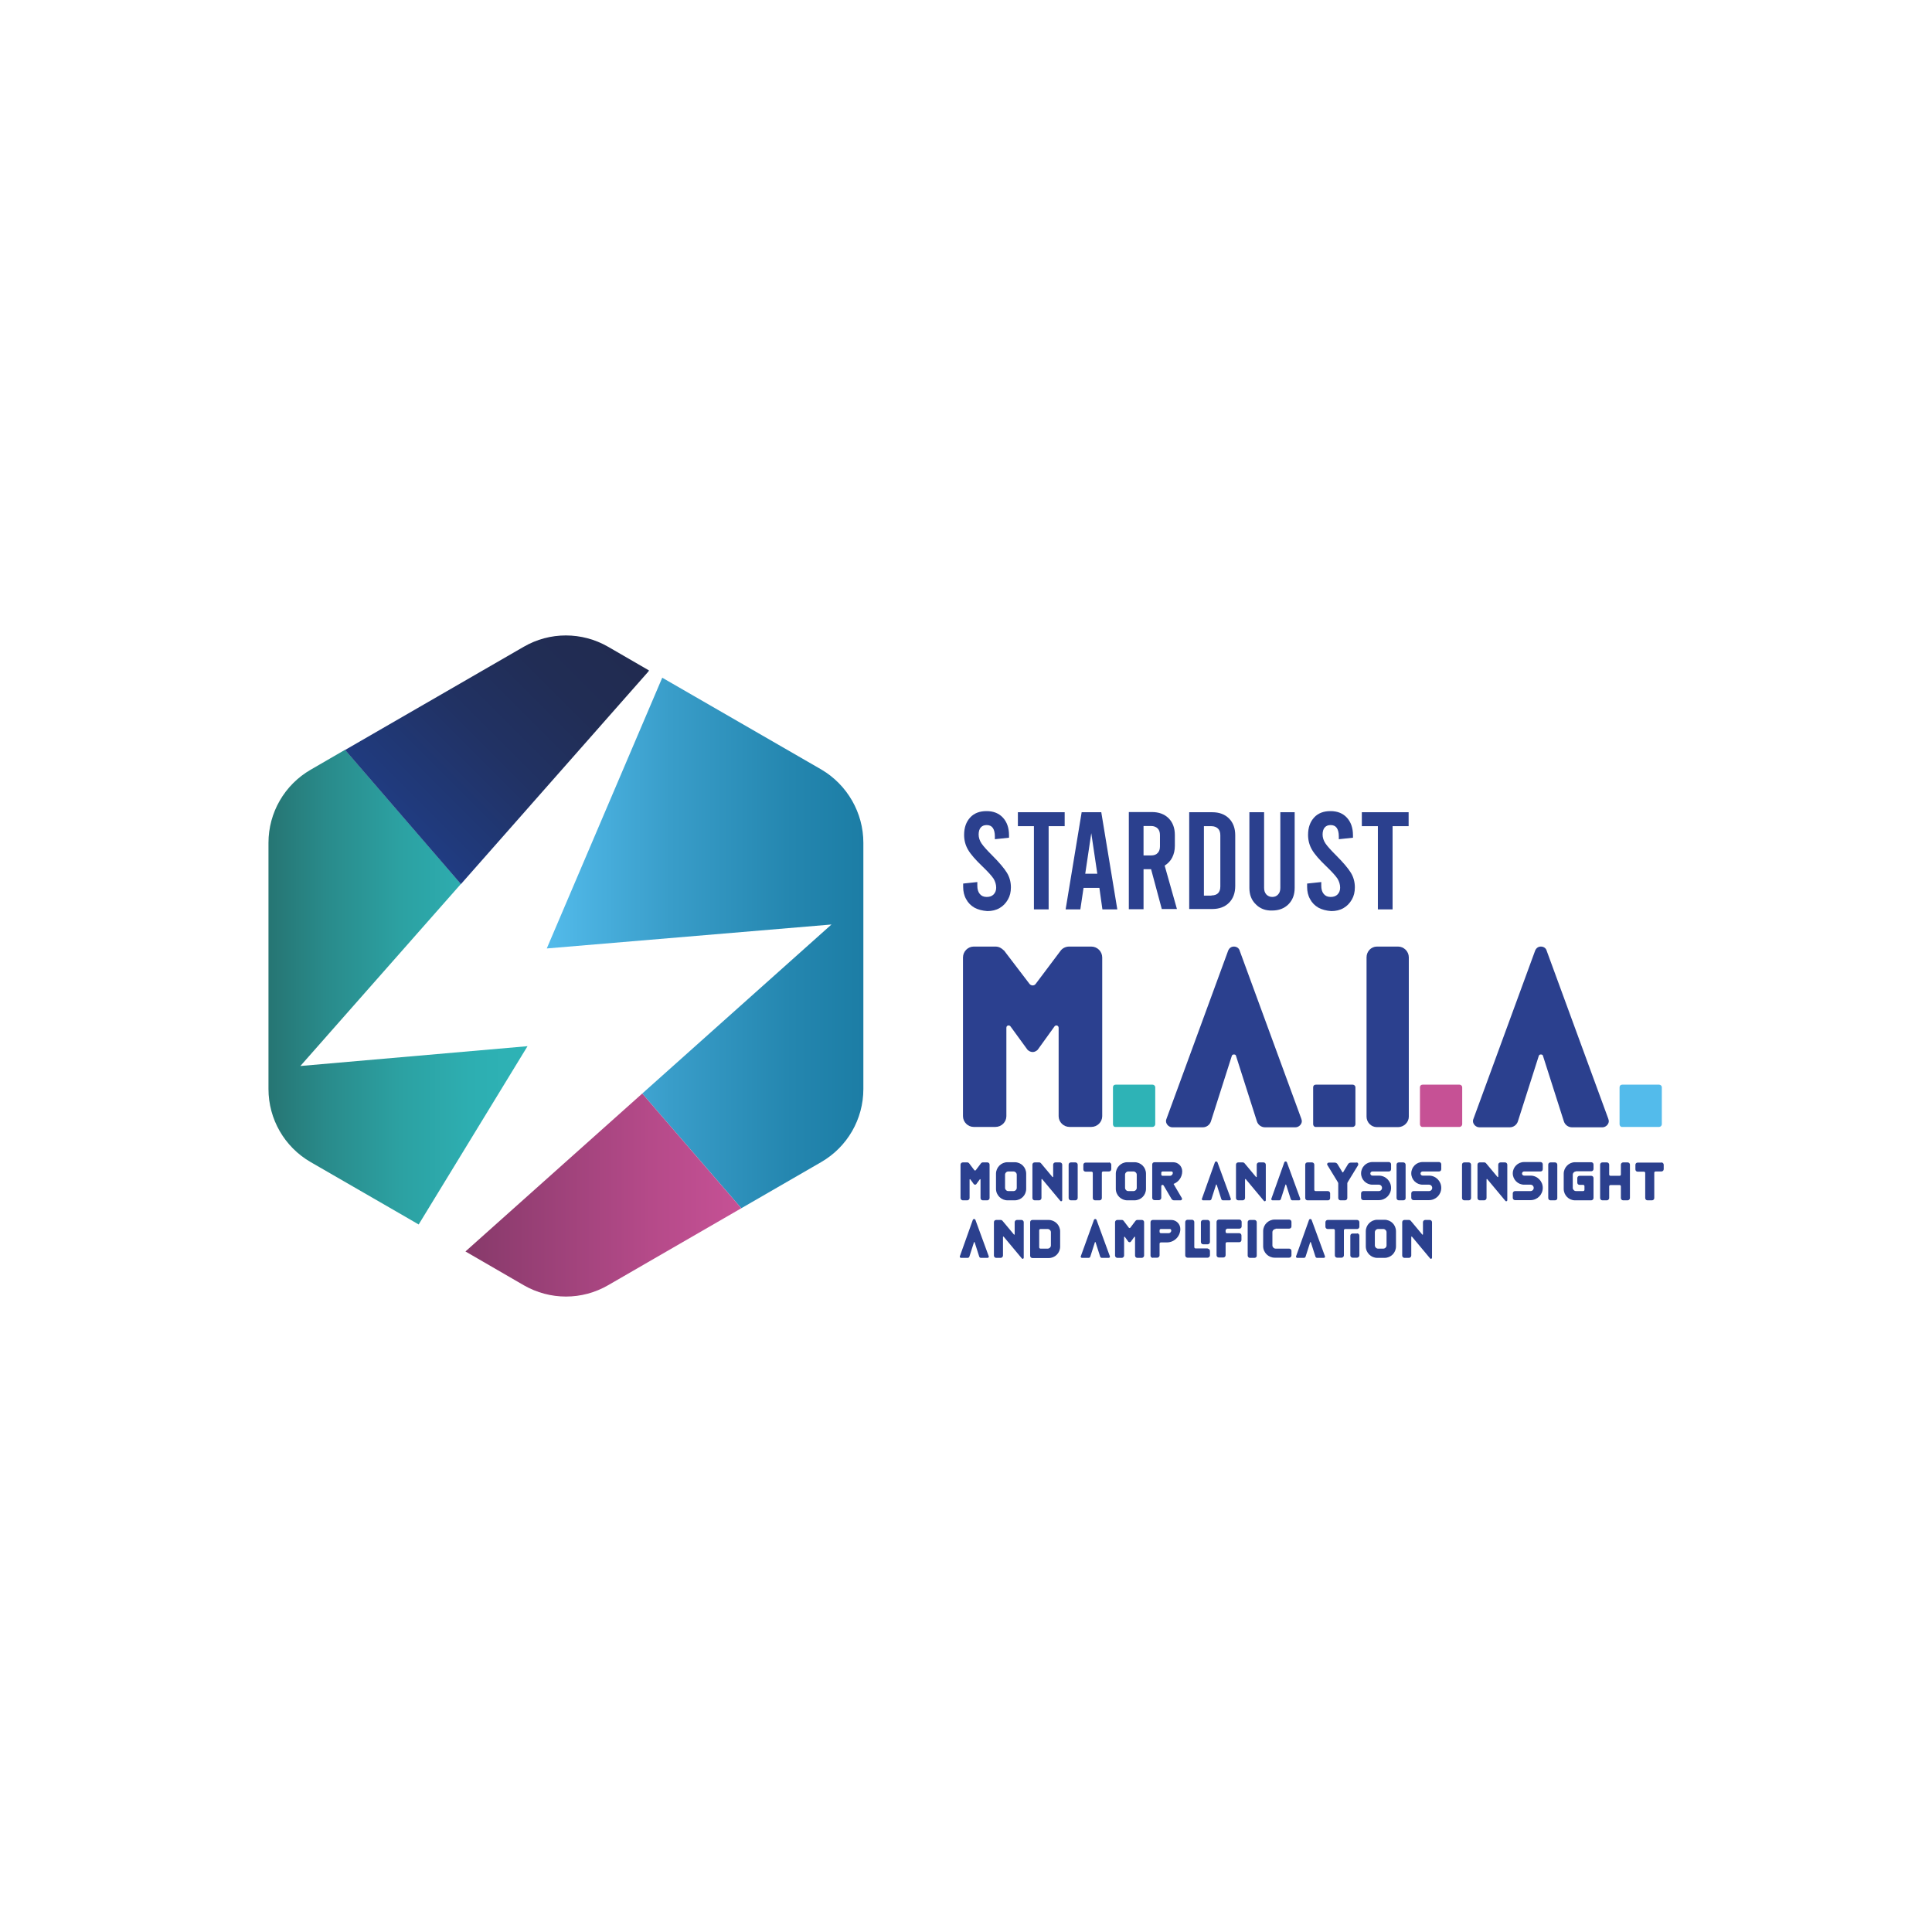 <?xml version="1.0" encoding="utf-8"?>
<!-- Generator: Adobe Illustrator 28.2.0, SVG Export Plug-In . SVG Version: 6.00 Build 0)  -->
<svg version="1.0" id="Livello_1" xmlns="http://www.w3.org/2000/svg" xmlns:xlink="http://www.w3.org/1999/xlink" x="0px" y="0px"
	 viewBox="0 0 1024 1024" style="enable-background:new 0 0 1024 1024;" xml:space="preserve">
<style type="text/css">
	.st0{fill:#FFFFFF;}
	.st1{fill:url(#SVGID_1_);}
	.st2{fill:url(#SVGID_00000133519980391590220890000001811646780872314006_);}
	.st3{fill:url(#SVGID_00000111870644064530213190000011812653579282139305_);}
	.st4{fill:url(#SVGID_00000039126240773482917320000012934036886142866583_);}
	.st5{fill:url(#SVGID_00000063627373304782365950000000352581641791029422_);}
	.st6{fill:url(#SVGID_00000107570488865063369780000000468066373757414053_);}
	.st7{fill:url(#SVGID_00000082345386073730893330000006489123630288359331_);}
	.st8{fill:url(#SVGID_00000060018480661058113780000003444359942704762282_);}
	.st9{fill:url(#SVGID_00000063628947005814054310000000218504621273476485_);}
	.st10{fill:url(#SVGID_00000089557071901817726470000003171796972995892118_);}
	.st11{fill:#2EB3B6;}
	.st12{fill:#2B408E;}
	.st13{fill:#C65195;}
	.st14{fill:#53BBEB;}
	.st15{fill:#2B408F;}
	.st16{fill:url(#SVGID_00000053536048249719635750000002010257787356752824_);}
	.st17{fill:url(#SVGID_00000116211819572758803120000007733912220905853611_);}
	.st18{fill:url(#SVGID_00000011009265430802160260000013858598315793629887_);}
	.st19{fill:url(#SVGID_00000083068512210208147790000000329455065230315665_);}
	.st20{fill:url(#SVGID_00000061430616931314986440000005919950017384218498_);}
	.st21{fill:#1D1E1C;}
	.st22{fill:#1C7DA5;}
	.st23{fill:#212B50;}
	.st24{fill:#267573;}
	.st25{fill:#87396A;}
	.st26{fill:#203C83;}
</style>
<g>
	<path class="st11" d="M589.9,595.9v-19.6c0-0.9,0.6-1.4,1.4-1.4h19.6c0.7,0,1.4,0.6,1.4,1.4v19.6c0,0.7-0.7,1.4-1.4,1.4h-19.6
		C590.4,597.4,589.9,596.6,589.9,595.9z"/>
	<path class="st12" d="M696,595.9v-19.6c0-0.9,0.6-1.4,1.4-1.4h19.6c0.7,0,1.4,0.6,1.4,1.4v19.6c0,0.7-0.7,1.4-1.4,1.4h-19.6
		C696.6,597.4,696,596.6,696,595.9z"/>
	<path class="st13" d="M752.6,595.9v-19.6c0-0.9,0.6-1.4,1.4-1.4h19.6c0.7,0,1.4,0.6,1.4,1.4v19.6c0,0.7-0.7,1.4-1.4,1.4H754
		C753.2,597.4,752.6,596.6,752.6,595.9z"/>
	<path class="st14" d="M858.4,595.9v-19.6c0-0.9,0.6-1.4,1.4-1.4h19.6c0.7,0,1.4,0.6,1.4,1.4v19.6c0,0.7-0.7,1.4-1.4,1.4h-19.6
		C859,597.4,858.4,596.6,858.4,595.9z"/>
	<g>
		<g>
			<path class="st12" d="M516.5,481.1c-1.9-1.1-3.4-2.6-4.4-4.5c-1.1-1.9-1.6-4.1-1.6-6.5v-1.8l7.5-0.8v1.9c0,1.9,0.4,3.3,1.3,4.4
				c0.9,1.1,2.1,1.6,3.7,1.6c1.5,0,2.7-0.4,3.6-1.3c0.9-0.9,1.4-2.1,1.4-3.6c0-1.7-0.5-3.3-1.4-4.8c-1-1.5-2.9-3.6-5.7-6.3
				c-3.8-3.6-6.4-6.6-7.8-9c-1.4-2.4-2.1-5-2.1-7.9c0-3.9,1.1-6.9,3.2-9.2s5-3.4,8.7-3.4c3.7,0,6.6,1.2,8.7,3.5
				c2.1,2.3,3.2,5.4,3.2,9.3v1.3l-7.5,0.8v-1.5c0-2-0.4-3.5-1.1-4.5c-0.7-1-1.8-1.5-3.2-1.5c-1.4,0-2.4,0.4-3.2,1.3
				c-0.7,0.8-1.1,2.1-1.1,3.7s0.5,3.2,1.5,4.7c1,1.5,2.9,3.6,5.7,6.4c3.8,3.8,6.4,6.9,7.8,9.2c1.4,2.3,2.1,4.9,2.1,7.7
				c0,2.5-0.5,4.6-1.6,6.5c-1.1,1.9-2.5,3.4-4.4,4.5c-1.9,1.1-4.1,1.6-6.5,1.6C520.6,482.7,518.4,482.1,516.5,481.1z"/>
			<path class="st12" d="M539.5,430.5h24.8v7.4h-8.5v44.1H548v-44.1h-8.5V430.5z"/>
			<path class="st12" d="M582.7,470.6h-8.4l-1.7,11.4h-7.8l8.5-51.5h10.4l8.5,51.5h-7.9L582.7,470.6z M581.6,463.1l-3.2-21.5
				l-3.2,21.5H581.6z"/>
			<path class="st12" d="M615.8,481.9l-5.7-21.2h-4v21.2h-7.8v-51.5h12.2c3.7,0,6.7,1.1,8.9,3.3c2.2,2.2,3.3,5.2,3.3,8.9v5.7
				c0,2.4-0.5,4.4-1.4,6.2c-0.9,1.8-2.3,3.2-4,4.3l6.5,23H615.8z M606.1,453.4h4c1.5,0,2.7-0.4,3.5-1.3c0.8-0.8,1.2-2,1.2-3.5v-6
				c0-1.5-0.4-2.7-1.2-3.5c-0.8-0.8-2-1.3-3.5-1.3h-4V453.4z"/>
			<path class="st12" d="M630.3,430.5h12.2c3.7,0,6.7,1.1,8.9,3.3c2.2,2.2,3.3,5.2,3.3,8.9v26.9c0,3.7-1.1,6.7-3.3,8.9
				c-2.2,2.2-5.2,3.3-8.9,3.3h-12.2V430.5z M642.1,474.6c1.5,0,2.7-0.4,3.5-1.2c0.8-0.8,1.2-2,1.2-3.5v-27.2c0-1.5-0.4-2.7-1.2-3.5
				c-0.8-0.8-2-1.3-3.5-1.3h-4v36.8H642.1z"/>
			<path class="st12" d="M665.6,479.3c-2.3-2.2-3.4-5.1-3.4-8.7v-40.1h7.8v40.1c0,1.5,0.4,2.6,1.2,3.5c0.8,0.8,1.8,1.3,3.1,1.3
				c1.3,0,2.3-0.4,3.1-1.3c0.8-0.8,1.2-2,1.2-3.5v-40.1h7.6v40.1c0,3.6-1.1,6.5-3.3,8.7c-2.2,2.2-5.1,3.3-8.7,3.3
				C670.8,482.7,667.8,481.6,665.6,479.3z"/>
			<path class="st12" d="M698.8,481.1c-1.9-1.1-3.4-2.6-4.4-4.5c-1.1-1.9-1.6-4.1-1.6-6.5v-1.8l7.5-0.8v1.9c0,1.9,0.4,3.3,1.3,4.4
				c0.9,1.1,2.1,1.6,3.7,1.6c1.5,0,2.7-0.4,3.6-1.3c0.9-0.9,1.4-2.1,1.4-3.6c0-1.7-0.5-3.3-1.4-4.8c-1-1.5-2.9-3.6-5.7-6.3
				c-3.8-3.6-6.4-6.6-7.8-9c-1.4-2.4-2.1-5-2.1-7.9c0-3.9,1.1-6.9,3.2-9.2s5-3.4,8.7-3.4c3.7,0,6.6,1.2,8.7,3.5
				c2.1,2.3,3.2,5.4,3.2,9.3v1.3l-7.5,0.8v-1.5c0-2-0.4-3.5-1.1-4.5c-0.7-1-1.8-1.5-3.2-1.5c-1.4,0-2.4,0.4-3.2,1.3
				c-0.7,0.8-1.1,2.1-1.1,3.7s0.5,3.2,1.5,4.7c1,1.5,2.9,3.6,5.7,6.4c3.8,3.8,6.4,6.9,7.8,9.2c1.4,2.3,2.1,4.9,2.1,7.7
				c0,2.5-0.5,4.6-1.6,6.5c-1.1,1.9-2.5,3.4-4.4,4.5c-1.9,1.1-4.1,1.6-6.5,1.6C702.9,482.7,700.7,482.1,698.8,481.1z"/>
			<path class="st12" d="M721.8,430.5h24.8v7.4h-8.5v44.1h-7.8v-44.1h-8.5V430.5z"/>
		</g>
	</g>
	<path class="st12" d="M650.9,504c0.6-1.6,1.8-2.3,3.1-2.3c1.3,0,2.7,0.7,3.1,2.3l32.6,88.9c0.1,0.4,0.3,0.9,0.3,1.3
		c0,1.7-1.6,3.3-3.4,3.3h-16.1c-2,0-3.7-1.3-4.3-3.1l-11.1-34.8c-0.1-0.6-0.7-0.7-1.1-0.7c-0.4,0-0.9,0.1-1.1,0.7l-11.1,34.8
		c-0.6,1.8-2.3,3.1-4.3,3.1h-16.1c-1.8,0-3.4-1.6-3.4-3.3c0-0.4,0.1-0.9,0.3-1.3L650.9,504z"/>
	<path class="st12" d="M741,597.4h-11.2c-3.1,0-5.5-2.6-5.5-5.5v-84.5c0-3.1,2.4-5.7,5.5-5.7H741c3.1,0,5.7,2.6,5.7,5.7v84.5
		C746.7,594.8,744.1,597.4,741,597.4z"/>
	<path class="st12" d="M813.6,504c0.6-1.6,1.8-2.3,3.1-2.3c1.3,0,2.7,0.7,3.1,2.3l32.6,88.9c0.1,0.4,0.3,0.9,0.3,1.3
		c0,1.7-1.6,3.3-3.4,3.3h-16.1c-2,0-3.7-1.3-4.3-3.1l-11.1-34.8c-0.1-0.6-0.7-0.7-1.1-0.7c-0.4,0-0.9,0.1-1.1,0.7l-11.1,34.8
		c-0.6,1.8-2.3,3.1-4.3,3.1h-16.1c-1.8,0-3.4-1.6-3.4-3.3c0-0.4,0.1-0.9,0.3-1.3L813.6,504z"/>
	<g>
		<path class="st15" d="M578.4,501.7c3.2,0,5.8,2.6,5.8,5.8v84.1c0,3.1-2.6,5.7-5.8,5.7h-11.5c-3.2,0-5.8-2.6-5.8-5.7v-46.9
			c0-0.7-0.6-1.2-1.2-1.2c-0.3,0-0.6,0.1-0.9,0.4l-9,12.5c-0.7,0.7-1.7,1.2-2.6,1.2c-1,0-2-0.4-2.8-1.2l-9.1-12.5
			c-0.3-0.3-0.6-0.4-0.9-0.4c-0.6,0-1.2,0.4-1.2,1.2v46.9c0,3.1-2.6,5.7-5.8,5.7h-11.5c-3.1,0-5.7-2.6-5.7-5.7v-84.1
			c0-3.2,2.6-5.8,5.7-5.8h11.5c1.9,0,3.3,0.9,4.4,2h0.1l13.5,17.7c0.4,0.6,1.2,0.9,1.7,0.9c0.7,0,1.3-0.3,1.7-0.9l13.3-17.7
			c1-1.2,2.6-2,4.4-2H578.4z"/>
	</g>
	<g>
		<linearGradient id="SVGID_1_" gradientUnits="userSpaceOnUse" x1="343.554" y1="355.682" x2="344.14" y2="355.682">
			<stop  offset="0" style="stop-color:#53BBEB"/>
			<stop  offset="0.391" style="stop-color:#399DC9"/>
			<stop  offset="0.774" style="stop-color:#2486AF"/>
			<stop  offset="1" style="stop-color:#1C7DA5"/>
		</linearGradient>
		<polygon class="st1" points="344.1,355.4 343.6,356.1 343.9,355.3 		"/>
		
			<linearGradient id="SVGID_00000034050707839493844840000005333866985665217458_" gradientUnits="userSpaceOnUse" x1="289.721" y1="499.884" x2="457.64" y2="499.884">
			<stop  offset="0" style="stop-color:#53BBEB"/>
			<stop  offset="0.391" style="stop-color:#399DC9"/>
			<stop  offset="0.774" style="stop-color:#2486AF"/>
			<stop  offset="1" style="stop-color:#1C7DA5"/>
		</linearGradient>
		<path style="fill:url(#SVGID_00000034050707839493844840000005333866985665217458_);" d="M457.6,446.7v130.5
			c0,16-8.5,30.7-22.3,38.7l-42.4,24.5l-52.5-60.8l100.3-89.6l-150.9,12.7l61.2-143.5l84.4,48.7C449.1,416,457.6,430.8,457.6,446.7z
			"/>
		
			<linearGradient id="SVGID_00000183927937579891667060000007671525437315750314_" gradientUnits="userSpaceOnUse" x1="246.695" y1="633.429" x2="392.902" y2="633.429">
			<stop  offset="0" style="stop-color:#87396A"/>
			<stop  offset="1.986188e-02" style="stop-color:#883A6B"/>
			<stop  offset="0.671" style="stop-color:#B54A89"/>
			<stop  offset="1" style="stop-color:#C65195"/>
		</linearGradient>
		<path style="fill:url(#SVGID_00000183927937579891667060000007671525437315750314_);" d="M392.9,640.4l-70.6,40.8
			c-13.8,8-30.8,8-44.7,0l-30.9-17.9l93.7-83.7L392.9,640.4z"/>
		
			<linearGradient id="SVGID_00000134210647608631142790000005665513559891743115_" gradientUnits="userSpaceOnUse" x1="142.234" y1="523.248" x2="279.61" y2="523.248">
			<stop  offset="0" style="stop-color:#267573"/>
			<stop  offset="0.216" style="stop-color:#298A8A"/>
			<stop  offset="0.508" style="stop-color:#2CA1A2"/>
			<stop  offset="0.777" style="stop-color:#2DAEB1"/>
			<stop  offset="1" style="stop-color:#2EB3B6"/>
		</linearGradient>
		<path style="fill:url(#SVGID_00000134210647608631142790000005665513559891743115_);" d="M279.6,554.5L221.9,649l-7.4-4.3
			l-49.9-28.8c-13.8-8-22.3-22.7-22.3-38.7V446.7c0-16,8.5-30.7,22.3-38.7l18.3-10.6l61.4,71.1L159.2,565L279.6,554.5z"/>
		
			<linearGradient id="SVGID_00000089562327299758266430000017950286921629505676_" gradientUnits="userSpaceOnUse" x1="211.195" y1="435.413" x2="317.62" y2="328.988">
			<stop  offset="0" style="stop-color:#203C83"/>
			<stop  offset="8.136415e-02" style="stop-color:#203A7C"/>
			<stop  offset="0.423" style="stop-color:#213264"/>
			<stop  offset="0.739" style="stop-color:#212D55"/>
			<stop  offset="1" style="stop-color:#212B50"/>
		</linearGradient>
		<path style="fill:url(#SVGID_00000089562327299758266430000017950286921629505676_);" d="M343.9,355.3l-0.4,0.8l-99.2,112.5
			l-61.4-71.1l94.7-54.7c13.8-8,30.8-8,44.7,0L343.9,355.3z"/>
	</g>
	<g>
		<g>
			<path class="st12" d="M527.9,622.1c0-3.3,2.7-6.1,6.1-6.1h3.8c3.4,0,6.1,2.7,6.1,6.1v8c0,3.4-2.7,6.1-6.1,6.1h-3.8
				c-3.3,0-6.1-2.7-6.1-6.1V622.1z M537.2,631.3c0.9,0,1.7-0.8,1.7-1.7v-7c0-0.9-0.8-1.7-1.7-1.7h-2.8c-0.9,0-1.7,0.8-1.7,1.7v7
				c0,0.9,0.8,1.7,1.7,1.7H537.2z"/>
			<path class="st12" d="M561.8,616.1c0.7,0,1.2,0.6,1.2,1.2v18.8c0,0.4-0.3,0.6-0.6,0.6c-0.2,0-0.3-0.1-0.4-0.2l-9.6-11.5
				c-0.1-0.1-0.1-0.1-0.2-0.1c-0.1,0-0.2,0.1-0.2,0.2v9.9c0,0.6-0.6,1.2-1.2,1.2h-2.4c-0.7,0-1.2-0.6-1.2-1.2v-17.7
				c0-0.7,0.5-1.2,1.2-1.2h2.4c0.4,0,0.7,0.2,0.9,0.4l6.1,7.3c0.1,0.1,0.1,0.1,0.2,0.1c0.1,0,0.2-0.1,0.2-0.2v-6.4
				c0-0.7,0.6-1.2,1.2-1.2H561.8z"/>
			<path class="st12" d="M570,636.2h-2.4c-0.7,0-1.2-0.6-1.2-1.2v-17.7c0-0.7,0.5-1.2,1.2-1.2h2.4c0.7,0,1.2,0.6,1.2,1.2V635
				C571.2,635.6,570.6,636.2,570,636.2z"/>
			<path class="st12" d="M587.8,616.1c0.6,0,1.2,0.6,1.2,1.2v2.4c0,0.7-0.6,1.2-1.2,1.2h-3.1c-0.4,0-0.7,0.3-0.7,0.7V635
				c0,0.6-0.5,1.2-1.2,1.2h-2.4c-0.7,0-1.2-0.6-1.2-1.2v-13.3c0-0.4-0.3-0.7-0.7-0.7h-3.1c-0.7,0-1.2-0.5-1.2-1.2v-2.4
				c0-0.7,0.5-1.2,1.2-1.2H587.8z"/>
			<path class="st12" d="M591.4,622.1c0-3.3,2.7-6.1,6.1-6.1h3.8c3.4,0,6.1,2.7,6.1,6.1v8c0,3.4-2.7,6.1-6.1,6.1h-3.8
				c-3.3,0-6.1-2.7-6.1-6.1V622.1z M600.8,631.3c0.9,0,1.7-0.8,1.7-1.7v-7c0-0.9-0.8-1.7-1.7-1.7H598c-0.9,0-1.7,0.8-1.7,1.7v7
				c0,0.9,0.8,1.7,1.7,1.7H600.8z"/>
			<path class="st12" d="M622,627.5l4.4,7.5c0.1,0.1,0.1,0.2,0.1,0.4c0,0.4-0.3,0.8-0.8,0.8h-3.4c-0.6,0-1.1-0.3-1.4-0.8l-4.1-7
				c-0.1-0.2-0.4-0.4-0.6-0.4h0c-0.4,0-0.7,0.3-0.7,0.7v6.2c0,0.6-0.6,1.2-1.2,1.2h-2.4c-0.7,0-1.2-0.6-1.2-1.2v-17.7
				c0-0.7,0.5-1.2,1.2-1.2h9.9c2.7,0,4.8,2.2,4.8,4.8C626.6,623.9,624.7,626.5,622,627.5z M615.5,622.5c0,0.4,0.3,0.7,0.7,0.7h3.9
				c0.8,0,1.5-0.7,1.5-1.5v-0.1c0-0.4-0.3-0.7-0.7-0.7h-4.7c-0.4,0-0.7,0.3-0.7,0.7V622.5z"/>
			<path class="st12" d="M643.9,616.1c0.1-0.3,0.4-0.5,0.7-0.5c0.3,0,0.6,0.2,0.7,0.5l7,19.1c0,0.1,0.1,0.2,0.1,0.3
				c0,0.4-0.3,0.7-0.7,0.7h-3.5c-0.4,0-0.8-0.3-0.9-0.7l-2.4-7.5c0-0.1-0.2-0.2-0.2-0.2c-0.1,0-0.2,0-0.2,0.2l-2.4,7.5
				c-0.1,0.4-0.5,0.7-0.9,0.7h-3.5c-0.4,0-0.7-0.3-0.7-0.7c0-0.1,0-0.2,0.1-0.3L643.9,616.1z"/>
			<path class="st12" d="M669.7,616.1c0.7,0,1.2,0.6,1.2,1.2v18.8c0,0.4-0.3,0.6-0.6,0.6c-0.2,0-0.3-0.1-0.4-0.2l-9.6-11.5
				c-0.1-0.1-0.1-0.1-0.2-0.1c-0.1,0-0.2,0.1-0.2,0.2v9.9c0,0.6-0.6,1.2-1.2,1.2h-2.4c-0.7,0-1.2-0.6-1.2-1.2v-17.7
				c0-0.7,0.5-1.2,1.2-1.2h2.4c0.4,0,0.7,0.2,0.9,0.4l6.1,7.3c0.1,0.1,0.1,0.1,0.2,0.1c0.1,0,0.2-0.1,0.2-0.2v-6.4
				c0-0.7,0.6-1.2,1.2-1.2H669.7z"/>
			<path class="st12" d="M680.7,616.1c0.1-0.3,0.4-0.5,0.7-0.5s0.6,0.2,0.7,0.5l7,19.1c0,0.1,0.1,0.2,0.1,0.3c0,0.4-0.3,0.7-0.7,0.7
				h-3.5c-0.4,0-0.8-0.3-0.9-0.7l-2.4-7.5c0-0.1-0.2-0.2-0.2-0.2c-0.1,0-0.2,0-0.2,0.2l-2.4,7.5c-0.1,0.4-0.5,0.7-0.9,0.7h-3.5
				c-0.4,0-0.7-0.3-0.7-0.7c0-0.1,0-0.2,0.1-0.3L680.7,616.1z"/>
			<path class="st12" d="M703.9,636.2H693c-0.7,0-1.2-0.6-1.2-1.2v-17.7c0-0.7,0.5-1.2,1.2-1.2h2.4c0.7,0,1.2,0.6,1.2,1.2v13.3
				c0,0.4,0.3,0.7,0.7,0.7h6.5c0.7,0,1.2,0.6,1.2,1.2v2.4C705.1,635.6,704.5,636.2,703.9,636.2z"/>
			<path class="st12" d="M719,616.1c0.6,0,0.9,0.5,0.9,1c0,0.2,0,0.3-0.1,0.5l-5.5,9c-0.1,0.2-0.2,0.4-0.2,0.6v7.8
				c0,0.6-0.5,1.2-1.2,1.2h-2.4c-0.7,0-1.2-0.6-1.2-1.2v-7.8c0-0.2-0.1-0.4-0.2-0.6l-5.5-9c-0.1-0.2-0.2-0.3-0.2-0.5
				c0-0.5,0.4-0.9,1-0.9h3c0.6,0,1.2,0.3,1.5,0.8l2.6,4.3c0.1,0.1,0.1,0.1,0.2,0.1c0.1,0,0.2-0.1,0.2-0.1l2.6-4.3
				c0.3-0.5,0.9-0.8,1.5-0.8H719z"/>
			<path class="st12" d="M737.3,619.7c0,0.7-0.5,1.2-1.2,1.2h-8.7c-0.6,0-1.1,0.5-1.1,1.1c0,0.6,0.5,1.1,1.1,1.1h3.4
				c3.6,0,6.5,2.9,6.5,6.5c0,3.6-2.9,6.5-6.5,6.5h-8.2c-0.7,0-1.2-0.6-1.2-1.2v-2.4c0-0.6,0.5-1.2,1.2-1.2h8.2
				c0.9,0,1.7-0.7,1.7-1.7c0-0.9-0.7-1.7-1.7-1.7h-3.4c-3.3,0-6-2.7-6-6c0-3.3,2.7-6,6-6h8.7c0.7,0,1.2,0.6,1.2,1.2V619.7z"/>
			<path class="st12" d="M743.8,636.2h-2.4c-0.7,0-1.2-0.6-1.2-1.2v-17.7c0-0.7,0.5-1.2,1.2-1.2h2.4c0.7,0,1.2,0.6,1.2,1.2V635
				C745.1,635.6,744.5,636.2,743.8,636.2z"/>
			<path class="st12" d="M763.9,619.7c0,0.7-0.5,1.2-1.2,1.2h-8.7c-0.6,0-1.1,0.5-1.1,1.1c0,0.6,0.5,1.1,1.1,1.1h3.4
				c3.6,0,6.5,2.9,6.5,6.5c0,3.6-2.9,6.5-6.5,6.5h-8.2c-0.7,0-1.2-0.6-1.2-1.2v-2.4c0-0.6,0.5-1.2,1.2-1.2h8.2
				c0.9,0,1.7-0.7,1.7-1.7c0-0.9-0.7-1.7-1.7-1.7h-3.4c-3.3,0-6-2.7-6-6c0-3.3,2.7-6,6-6h8.7c0.7,0,1.2,0.6,1.2,1.2V619.7z"/>
			<path class="st12" d="M778.5,636.2h-2.4c-0.7,0-1.2-0.6-1.2-1.2v-17.7c0-0.7,0.5-1.2,1.2-1.2h2.4c0.7,0,1.2,0.6,1.2,1.2V635
				C779.7,635.6,779.2,636.2,778.5,636.2z"/>
			<path class="st12" d="M797.7,616.1c0.7,0,1.2,0.6,1.2,1.2v18.8c0,0.4-0.3,0.6-0.6,0.6c-0.2,0-0.3-0.1-0.4-0.2l-9.6-11.5
				c-0.1-0.1-0.1-0.1-0.2-0.1c-0.1,0-0.2,0.1-0.2,0.2v9.9c0,0.6-0.6,1.2-1.2,1.2h-2.4c-0.7,0-1.2-0.6-1.2-1.2v-17.7
				c0-0.7,0.5-1.2,1.2-1.2h2.4c0.4,0,0.7,0.2,0.9,0.4l6.1,7.3c0.1,0.1,0.1,0.1,0.2,0.1c0.1,0,0.2-0.1,0.2-0.2v-6.4
				c0-0.7,0.6-1.2,1.2-1.2H797.7z"/>
			<path class="st12" d="M817.7,619.7c0,0.7-0.5,1.2-1.2,1.2h-8.7c-0.6,0-1.1,0.5-1.1,1.1c0,0.6,0.5,1.1,1.1,1.1h3.4
				c3.6,0,6.5,2.9,6.5,6.5c0,3.6-2.9,6.5-6.5,6.5H803c-0.7,0-1.2-0.6-1.2-1.2v-2.4c0-0.6,0.5-1.2,1.2-1.2h8.2c0.9,0,1.7-0.7,1.7-1.7
				c0-0.9-0.7-1.7-1.7-1.7h-3.4c-3.3,0-6-2.7-6-6c0-3.3,2.7-6,6-6h8.7c0.7,0,1.2,0.6,1.2,1.2V619.7z"/>
			<path class="st12" d="M824.2,636.2h-2.4c-0.7,0-1.2-0.6-1.2-1.2v-17.7c0-0.7,0.5-1.2,1.2-1.2h2.4c0.7,0,1.2,0.6,1.2,1.2V635
				C825.5,635.6,824.9,636.2,824.2,636.2z"/>
			<path class="st12" d="M835.3,620.9c-0.9,0-1.7,0.8-1.7,1.7v7c0,0.9,0.8,1.7,1.7,1.7h3.8c0.4,0,0.7-0.3,0.7-0.7v-1.9
				c0-0.4-0.3-0.7-0.7-0.7h-1.9c-0.7,0-1.2-0.5-1.2-1.2v-2.4c0-0.7,0.6-1.2,1.2-1.2h6.2c0.7,0,1.2,0.6,1.2,1.2V635
				c0,0.6-0.6,1.2-1.2,1.2h-8.6c-3.3,0-6-2.7-6-6.1v-8c0-3.3,2.7-6.1,6-6.1h8.6c0.7,0,1.2,0.6,1.2,1.2v2.4c0,0.7-0.6,1.2-1.2,1.2
				H835.3z"/>
			<path class="st12" d="M859.1,617.3c0-0.7,0.6-1.2,1.2-1.2h2.4c0.7,0,1.2,0.6,1.2,1.2V635c0,0.6-0.6,1.2-1.2,1.2h-2.4
				c-0.7,0-1.2-0.6-1.2-1.2v-6.2c0-0.4-0.3-0.7-0.7-0.7h-4.8c-0.4,0-0.7,0.3-0.7,0.7v6.2c0,0.6-0.6,1.2-1.2,1.2h-2.4
				c-0.7,0-1.2-0.6-1.2-1.2v-17.7c0-0.7,0.5-1.2,1.2-1.2h2.4c0.7,0,1.2,0.6,1.2,1.2v5.2c0,0.4,0.3,0.7,0.7,0.7h4.8
				c0.4,0,0.7-0.3,0.7-0.7V617.3z"/>
			<path class="st12" d="M880.6,616.1c0.6,0,1.2,0.6,1.2,1.2v2.4c0,0.7-0.6,1.2-1.2,1.2h-3.1c-0.4,0-0.7,0.3-0.7,0.7V635
				c0,0.6-0.5,1.2-1.2,1.2h-2.4c-0.7,0-1.2-0.6-1.2-1.2v-13.3c0-0.4-0.3-0.7-0.7-0.7H868c-0.7,0-1.2-0.5-1.2-1.2v-2.4
				c0-0.7,0.5-1.2,1.2-1.2H880.6z"/>
		</g>
		<g>
			<path class="st15" d="M523.3,616.1c0.7,0,1.2,0.5,1.2,1.2V635c0,0.6-0.6,1.2-1.2,1.2h-2.4c-0.7,0-1.2-0.6-1.2-1.2v-9.8
				c0-0.2-0.1-0.2-0.2-0.2c-0.1,0-0.1,0-0.2,0.1l-1.9,2.6c-0.2,0.2-0.4,0.2-0.6,0.2c-0.2,0-0.4-0.1-0.6-0.2l-1.9-2.6
				c-0.1-0.1-0.1-0.1-0.2-0.1c-0.1,0-0.2,0.1-0.2,0.2v9.8c0,0.6-0.6,1.2-1.2,1.2h-2.4c-0.6,0-1.2-0.6-1.2-1.2v-17.7
				c0-0.7,0.6-1.2,1.2-1.2h2.4c0.4,0,0.7,0.2,0.9,0.4h0l2.8,3.7c0.1,0.1,0.2,0.2,0.4,0.2c0.2,0,0.3-0.1,0.4-0.2l2.8-3.7
				c0.2-0.2,0.5-0.4,0.9-0.4H523.3z"/>
		</g>
		<g>
			<path class="st15" d="M605.2,646.6c0.7,0,1.2,0.5,1.2,1.2v17.7c0,0.6-0.6,1.2-1.2,1.2h-2.4c-0.7,0-1.2-0.6-1.2-1.2v-9.8
				c0-0.2-0.1-0.2-0.2-0.2c-0.1,0-0.1,0-0.2,0.1l-1.9,2.6c-0.2,0.2-0.4,0.2-0.6,0.2c-0.2,0-0.4-0.1-0.6-0.2l-1.9-2.6
				c-0.1-0.1-0.1-0.1-0.2-0.1c-0.1,0-0.2,0.1-0.2,0.2v9.8c0,0.6-0.6,1.2-1.2,1.2h-2.4c-0.6,0-1.2-0.6-1.2-1.2v-17.7
				c0-0.7,0.6-1.2,1.2-1.2h2.4c0.4,0,0.7,0.2,0.9,0.4h0l2.8,3.7c0.1,0.1,0.2,0.2,0.4,0.2c0.2,0,0.3-0.1,0.4-0.2l2.8-3.7
				c0.2-0.2,0.5-0.4,0.9-0.4H605.2z"/>
		</g>
		<g>
			<path class="st12" d="M611,666.7c-0.7,0-1.2-0.6-1.2-1.2v-17.7c0-0.7,0.5-1.2,1.2-1.2h9.8c2.7,0,4.8,2.2,4.8,4.8
				c0,3.9-3.2,7.1-7.1,7.1h-3.2c-0.4,0-0.7,0.3-0.7,0.7v6.2c0,0.6-0.6,1.2-1.2,1.2H611z M620.8,652.2c0-0.4-0.3-0.8-0.7-0.8h-4.8
				c-0.4,0-0.7,0.3-0.7,0.7v0.8c0,0.4,0.3,0.7,0.7,0.7h3.9C620.1,653.7,620.8,653,620.8,652.2z"/>
			<path class="st12" d="M640.1,661.8c0.6,0,1.2,0.6,1.2,1.2v2.4c0,0.6-0.6,1.2-1.2,1.2h-10.7c-0.7,0-1.2-0.6-1.2-1.2v-17.7
				c0-0.7,0.6-1.2,1.2-1.2h2.4c0.7,0,1.2,0.6,1.2,1.2v13.3c0,0.4,0.3,0.7,0.7,0.7H640.1z M640.1,646.6c0.6,0,1.2,0.6,1.2,1.2v10.5
				c0,0.7-0.6,1.2-1.2,1.2h-2.4c-0.6,0-1.2-0.5-1.2-1.2v-10.5c0-0.7,0.6-1.2,1.2-1.2H640.1z"/>
			<path class="st12" d="M650.3,651.4c-0.4,0-0.7,0.3-0.7,0.7v0.8c0,0.4,0.3,0.7,0.7,0.7h6.5c0.7,0,1.2,0.6,1.2,1.2v2.4
				c0,0.7-0.5,1.2-1.2,1.2h-6.5c-0.4,0-0.7,0.3-0.7,0.7v6.2c0,0.6-0.5,1.2-1.2,1.2h-2.4c-0.7,0-1.2-0.6-1.2-1.2v-17.7
				c0-0.7,0.6-1.2,1.2-1.2h10.9c0.7,0,1.2,0.6,1.2,1.2v2.4c0,0.7-0.5,1.2-1.2,1.2H650.3z"/>
			<path class="st12" d="M664.9,666.7h-2.4c-0.7,0-1.2-0.6-1.2-1.2v-17.7c0-0.7,0.5-1.2,1.2-1.2h2.4c0.7,0,1.2,0.6,1.2,1.2v17.7
				C666.2,666.1,665.6,666.7,664.9,666.7z"/>
			<path class="st12" d="M676.1,651.4c-0.9,0-1.7,0.8-1.7,1.7v7c0,0.9,0.8,1.7,1.7,1.7h7.2c0.7,0,1.2,0.6,1.2,1.2v2.4
				c0,0.6-0.5,1.2-1.2,1.2h-7.7c-3.3,0-6.1-2.7-6.1-6.1v-8c0-3.3,2.7-6.1,6.1-6.1h7.7c0.7,0,1.2,0.6,1.2,1.2v2.4
				c0,0.7-0.5,1.2-1.2,1.2H676.1z"/>
			<path class="st12" d="M693.8,646.6c0.1-0.3,0.4-0.5,0.7-0.5c0.3,0,0.6,0.2,0.7,0.5l7,19.1c0,0.1,0.1,0.2,0.1,0.3
				c0,0.4-0.3,0.7-0.7,0.7h-3.5c-0.4,0-0.8-0.3-0.9-0.7l-2.4-7.5c0-0.1-0.2-0.2-0.2-0.2c-0.1,0-0.2,0-0.2,0.2l-2.4,7.5
				c-0.1,0.4-0.5,0.7-0.9,0.7h-3.5c-0.4,0-0.7-0.3-0.7-0.7c0-0.1,0-0.2,0.1-0.3L693.8,646.6z"/>
			<path class="st12" d="M719.3,646.6c0.7,0,1.2,0.6,1.2,1.2v2.4c0,0.7-0.6,1.2-1.2,1.2H713c-0.4,0-0.7,0.3-0.7,0.7v13.3
				c0,0.6-0.6,1.2-1.2,1.2h-2.4c-0.7,0-1.2-0.6-1.2-1.2v-13.3c0-0.4-0.3-0.7-0.7-0.7h-3.1c-0.6,0-1.2-0.5-1.2-1.2v-2.4
				c0-0.7,0.6-1.2,1.2-1.2H719.3z M719.3,653.7c0.7,0,1.2,0.6,1.2,1.2v10.5c0,0.6-0.6,1.2-1.2,1.2h-2.4c-0.7,0-1.2-0.6-1.2-1.2V655
				c0-0.7,0.5-1.2,1.2-1.2H719.3z"/>
			<path class="st12" d="M723.9,652.6c0-3.3,2.7-6.1,6.1-6.1h3.8c3.4,0,6.1,2.7,6.1,6.1v8c0,3.4-2.7,6.1-6.1,6.1h-3.8
				c-3.3,0-6.1-2.7-6.1-6.1V652.6z M733.2,661.8c0.9,0,1.7-0.8,1.7-1.7v-7c0-0.9-0.8-1.7-1.7-1.7h-2.8c-0.9,0-1.7,0.8-1.7,1.7v7
				c0,0.9,0.8,1.7,1.7,1.7H733.2z"/>
			<path class="st12" d="M757.8,646.6c0.7,0,1.2,0.6,1.2,1.2v18.8c0,0.4-0.3,0.6-0.6,0.6c-0.2,0-0.3-0.1-0.4-0.2l-9.6-11.5
				c-0.1-0.1-0.1-0.1-0.2-0.1c-0.1,0-0.2,0.1-0.2,0.2v9.9c0,0.6-0.6,1.2-1.2,1.2h-2.4c-0.7,0-1.2-0.6-1.2-1.2v-17.7
				c0-0.7,0.5-1.2,1.2-1.2h2.4c0.4,0,0.7,0.2,0.9,0.4l6.1,7.3c0.1,0.1,0.1,0.1,0.2,0.1c0.1,0,0.2-0.1,0.2-0.2v-6.4
				c0-0.7,0.6-1.2,1.2-1.2H757.8z"/>
		</g>
		<g>
			<path class="st12" d="M515.6,646.6c0.1-0.3,0.4-0.5,0.7-0.5c0.3,0,0.6,0.2,0.7,0.5l7,19.1c0,0.1,0.1,0.2,0.1,0.3
				c0,0.4-0.3,0.7-0.7,0.7h-3.5c-0.4,0-0.8-0.3-0.9-0.7l-2.4-7.5c0-0.1-0.2-0.2-0.2-0.2c-0.1,0-0.2,0-0.2,0.2l-2.4,7.5
				c-0.1,0.4-0.5,0.7-0.9,0.7h-3.5c-0.4,0-0.7-0.3-0.7-0.7c0-0.1,0-0.2,0.1-0.3L515.6,646.6z"/>
			<path class="st12" d="M541.4,646.6c0.7,0,1.2,0.6,1.2,1.2v18.8c0,0.4-0.3,0.6-0.6,0.6c-0.2,0-0.3-0.1-0.4-0.2l-9.6-11.5
				c-0.1-0.1-0.1-0.1-0.2-0.1c-0.1,0-0.2,0.1-0.2,0.2v9.9c0,0.6-0.6,1.2-1.2,1.2H528c-0.7,0-1.2-0.6-1.2-1.2v-17.7
				c0-0.7,0.5-1.2,1.2-1.2h2.4c0.4,0,0.7,0.2,0.9,0.4l6.1,7.3c0.1,0.1,0.1,0.1,0.2,0.1c0.1,0,0.2-0.1,0.2-0.2v-6.4
				c0-0.7,0.6-1.2,1.2-1.2H541.4z"/>
			<path class="st12" d="M546,647.8c0-0.7,0.5-1.2,1.2-1.2h8.6c3.3,0,6.1,2.7,6.1,6.1v8c0,3.4-2.7,6.1-6.1,6.1h-8.6
				c-0.7,0-1.2-0.6-1.2-1.2V647.8z M555.3,661.8c0.9,0,1.7-0.8,1.7-1.7v-7c0-0.9-0.8-1.7-1.7-1.7h-3.8c-0.4,0-0.7,0.3-0.7,0.7v9
				c0,0.4,0.3,0.7,0.7,0.7H555.3z"/>
			<path class="st12" d="M579.8,646.6c0.1-0.3,0.4-0.5,0.7-0.5c0.3,0,0.6,0.2,0.7,0.5l7,19.1c0,0.1,0.1,0.2,0.1,0.3
				c0,0.4-0.3,0.7-0.7,0.7H584c-0.4,0-0.8-0.3-0.9-0.7l-2.4-7.5c0-0.1-0.2-0.2-0.2-0.2c-0.1,0-0.2,0-0.2,0.2l-2.4,7.5
				c-0.1,0.4-0.5,0.7-0.9,0.7h-3.5c-0.4,0-0.7-0.3-0.7-0.7c0-0.1,0-0.2,0.1-0.3L579.8,646.6z"/>
		</g>
	</g>
</g>
</svg>
